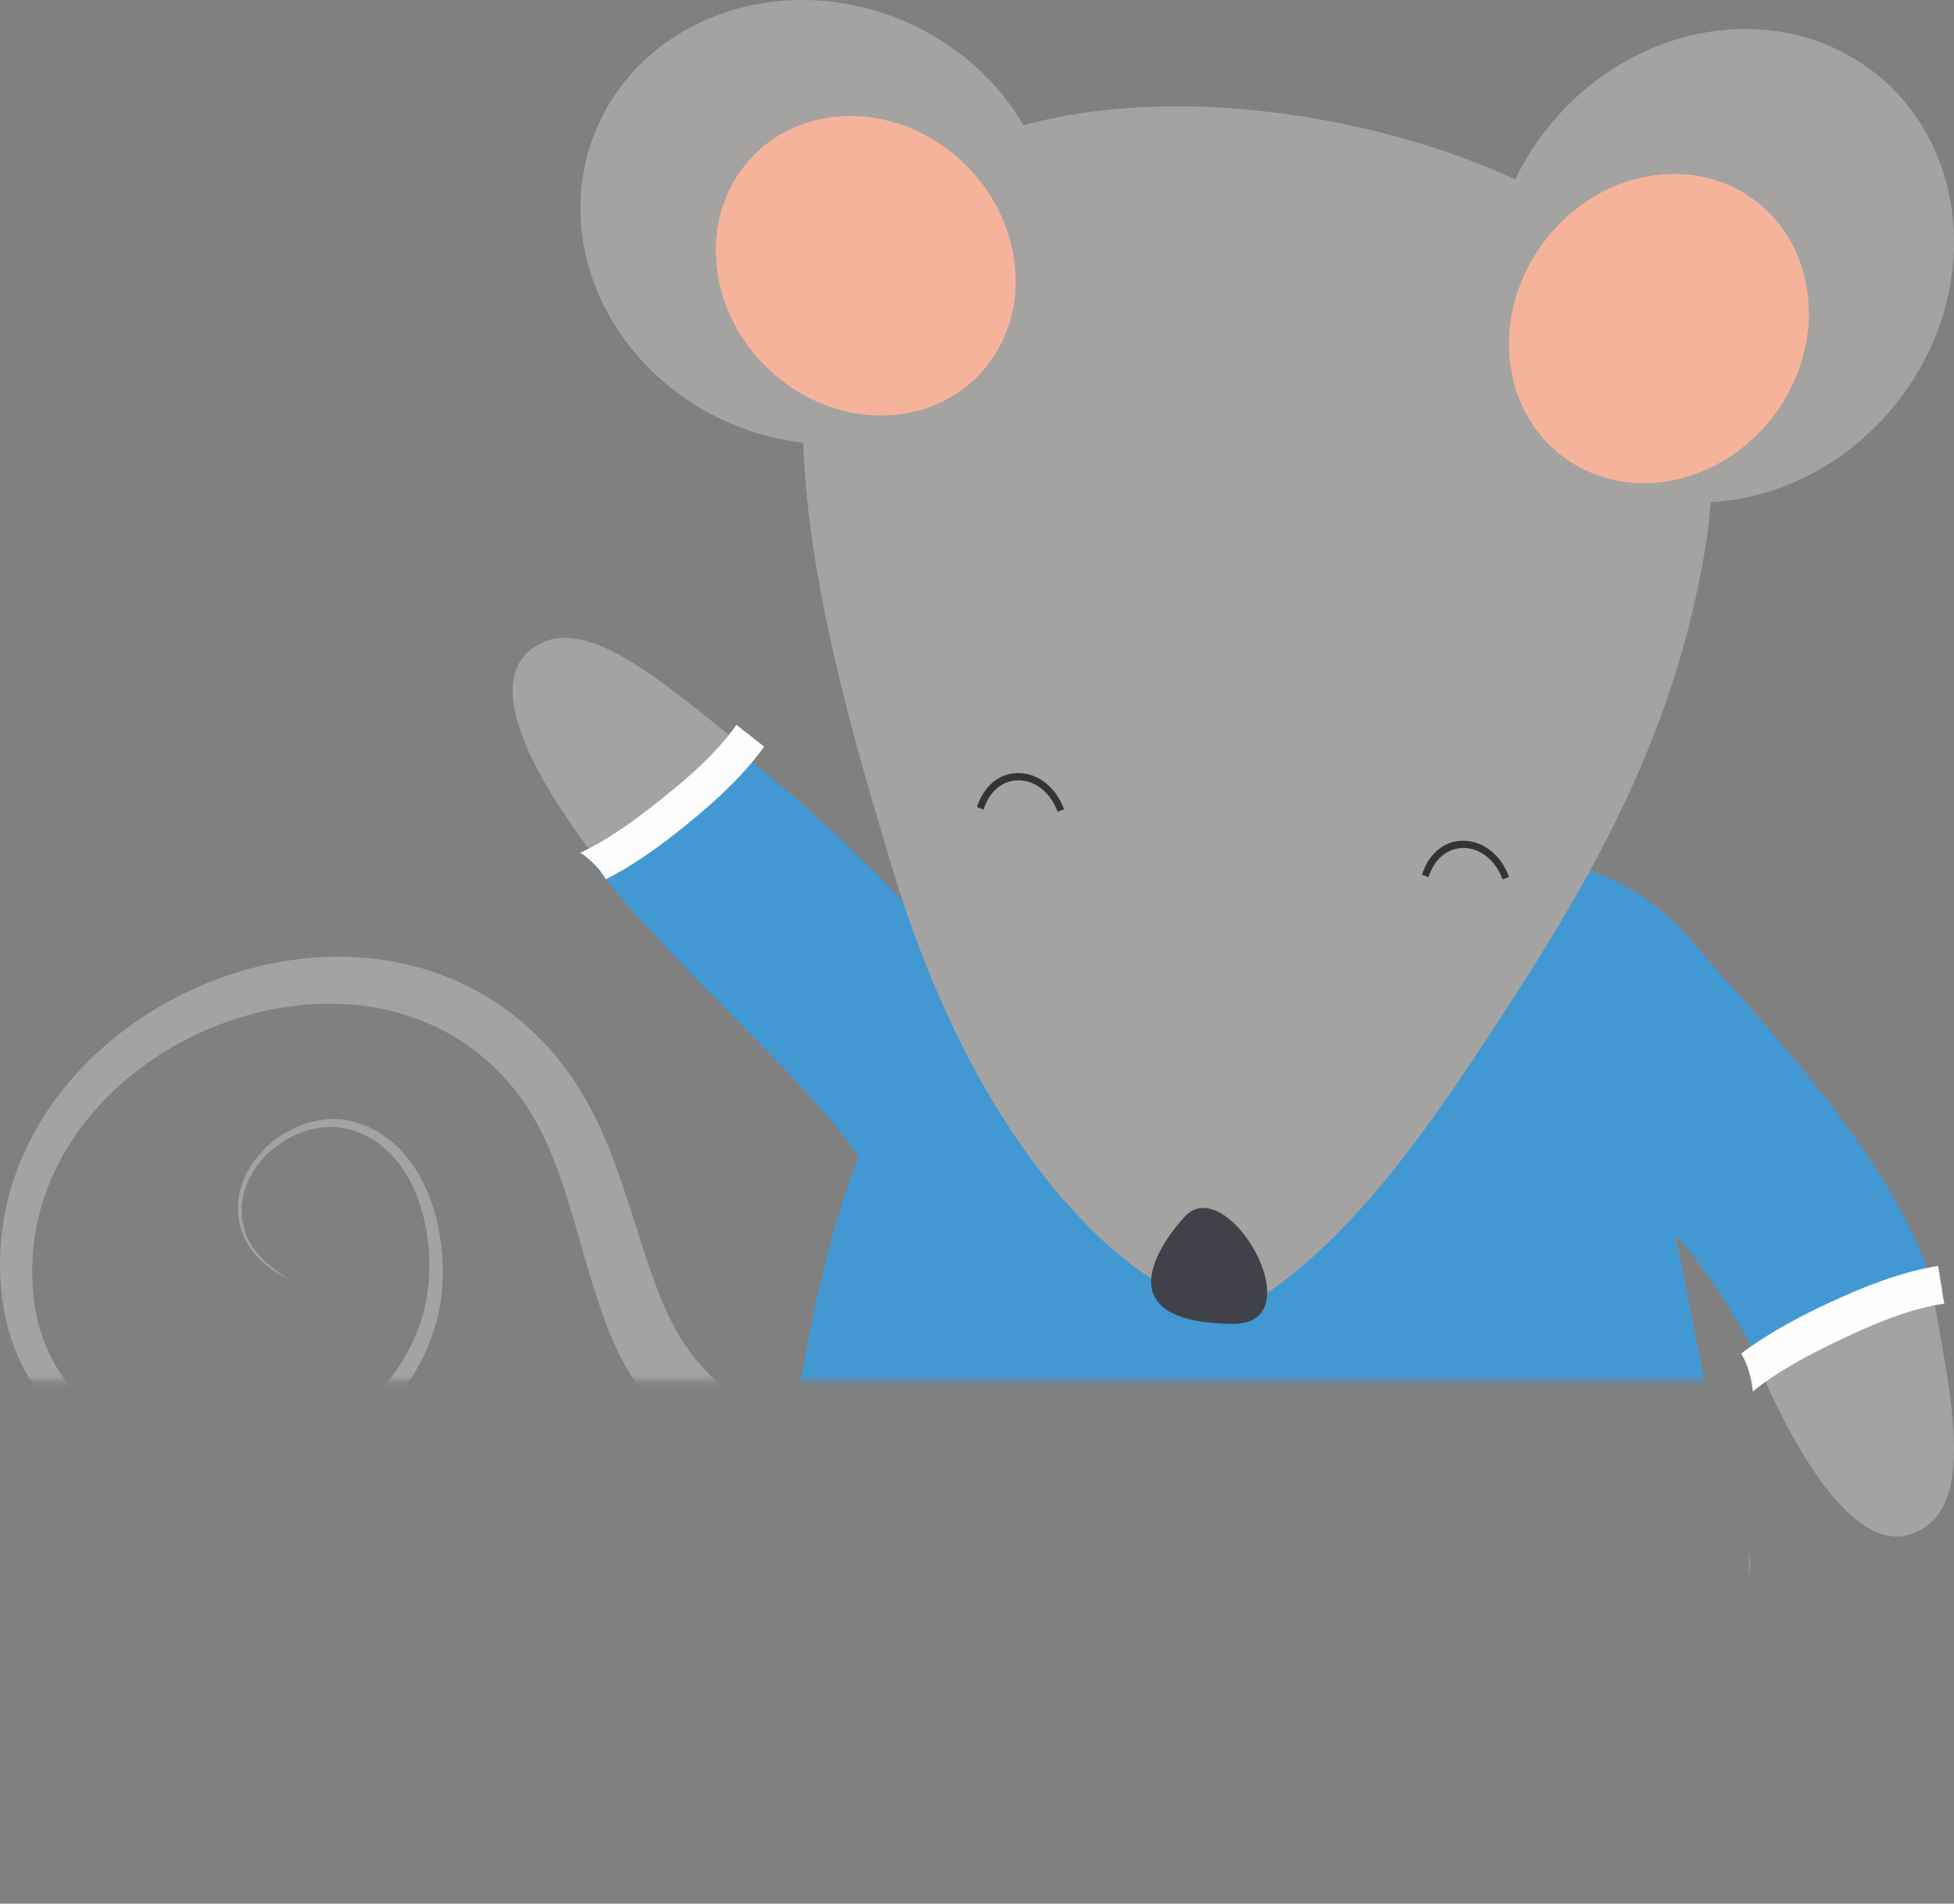 <?xml version="1.0" encoding="UTF-8"?>
<svg width="295.999px" height="288.376px" viewBox="0 0 295.999 288.376" version="1.1" xmlns="http://www.w3.org/2000/svg" xmlns:xlink="http://www.w3.org/1999/xlink">
    <rect x="0" y="0" width="295.999" height="288.376" fill="#808080" stroke="none"/>
    <title>Maus</title>
    <defs>
        <polygon id="path-1" points="0 0 0 219.234 287.513 219.234 290.54 306 339 305.381 339 217.924 338.972 217.924 338.972 0"></polygon>
        <polyline id="path-3" points="0 0 0 219.234 287.513 219.234 290.54 306 339 305.381 339 217.924 338.972 217.924 338.972 0"></polyline>
        <polyline id="path-5" points="0 0 0 219.234 287.513 219.234 290.54 306 339 305.381 339 217.924 338.972 217.924 338.972 0"></polyline>
        <polyline id="path-7" points="0 0 0 219.234 287.513 219.234 290.54 306 339 305.381 339 217.924 338.972 217.924 338.972 0"></polyline>
        <polyline id="path-9" points="0 0 0 219.234 287.513 219.234 290.54 306 339 305.381 339 217.924 338.972 217.924 338.972 0"></polyline>
        <polyline id="path-11" points="0 0 0 219.234 287.513 219.234 290.54 306 339 305.381 339 217.924 338.972 217.924 338.972 0"></polyline>
        <polyline id="path-13" points="0 0 0 219.234 287.513 219.234 290.54 306 339 305.381 339 217.924 338.972 217.924 338.972 0"></polyline>
        <polyline id="path-15" points="0 0 0 219.234 287.513 219.234 290.54 306 339 305.381 339 217.924 338.972 217.924 338.972 0"></polyline>
        <polyline id="path-17" points="0 0 0 219.234 287.513 219.234 290.54 306 339 305.381 339 217.924 338.972 217.924 338.972 0"></polyline>
        <polyline id="path-19" points="0 0 0 219.234 287.513 219.234 290.54 306 339 305.381 339 217.924 338.972 217.924 338.972 0"></polyline>
        <polygon id="path-21" points="0 0 0 219.234 287.513 219.234 290.54 306 339 305.381 339 217.924 338.972 217.924 338.972 0"></polygon>
        <polygon id="path-23" points="0 0 0 219.234 287.513 219.234 290.54 306 339 305.381 339 217.924 338.972 217.924 338.972 0"></polygon>
        <polyline id="path-25" points="0 0 0 219.234 287.513 219.234 290.54 306 339 305.381 339 217.924 338.972 217.924 338.972 0"></polyline>
        <polyline id="path-27" points="0 0 0 219.234 287.513 219.234 290.54 306 339 305.381 339 217.924 338.972 217.924 338.972 0"></polyline>
        <polyline id="path-29" points="0 0 0 219.234 287.513 219.234 290.54 306 339 305.381 339 217.924 338.972 217.924 338.972 0"></polyline>
        <polyline id="path-31" points="0 0 0 219.234 287.513 219.234 290.54 306 339 305.381 339 217.924 338.972 217.924 338.972 0"></polyline>
        <polyline id="path-33" points="0 0 0 219.234 287.513 219.234 290.54 306 339 305.381 339 217.924 338.972 217.924 338.972 0"></polyline>
        <polyline id="path-35" points="0 0 0 219.234 287.513 219.234 290.54 306 339 305.381 339 217.924 338.972 217.924 338.972 0"></polyline>
        <polyline id="path-37" points="0 0 0 219.234 287.513 219.234 290.54 306 339 305.381 339 217.924 338.972 217.924 338.972 0"></polyline>
        <polyline id="path-39" points="0 0 0 219.234 287.513 219.234 290.54 306 339 305.381 339 217.924 338.972 217.924 338.972 0"></polyline>
    </defs>
    <g id="Startseite" stroke="none" stroke-width="1" fill="none" fill-rule="evenodd">
        <g id="Final" transform="translate(-1049.785, -350.177)">
            <g id="Maus" transform="translate(1027, 340)">
                <g id="Group-3">
                    <mask id="mask-2" fill="white">
                        <use xlink:href="#path-1"></use>
                    </mask>
                    <g id="Clip-2"></g>
                    <path d="M150.269,228.41 C143.608,226.57 137.342,224.247 132.493,220.365 C130.065,218.435 127.986,216.119 126.259,213.444 C125.394,212.109 124.616,210.688 123.915,209.204 C123.565,208.463 123.233,207.705 122.922,206.931 C122.608,206.15 122.291,205.322 121.99,204.504 C120.776,201.206 119.703,197.767 118.58,194.248 C117.455,190.732 116.279,187.125 114.797,183.528 C113.318,179.942 111.508,176.362 109.2,173.06 C106.903,169.752 104.108,166.765 100.995,164.285 C97.879,161.784 94.403,159.753 90.743,158.268 C87.082,156.78 83.243,155.838 79.383,155.399 C71.65,154.518 63.879,155.604 56.685,158.134 C49.488,160.675 42.8,164.664 37.188,169.94 C34.387,172.577 31.862,175.544 29.735,178.802 C27.608,182.06 25.884,185.616 24.695,189.361 C23.503,193.105 22.856,197.033 22.791,200.958 C22.757,202.915 22.866,204.89 23.106,206.81 C23.357,208.798 23.769,210.729 24.368,212.629 C25.557,216.423 27.52,219.983 30.095,222.96 C32.666,225.946 35.815,228.342 39.222,230.096 C42.634,231.855 46.302,232.995 50.027,233.568 C53.752,234.145 57.541,234.158 61.255,233.632 C64.967,233.106 68.608,232.033 72.004,230.401 C75.398,228.768 78.543,226.562 81.2,223.841 C83.86,221.126 86.008,217.891 87.503,214.388 C87.877,213.511 88.213,212.619 88.51,211.718 L88.622,211.369 L88.725,211.033 C88.798,210.796 88.861,210.568 88.924,210.333 C89.047,209.867 89.159,209.398 89.256,208.929 C89.644,207.048 89.834,205.144 89.863,203.24 C89.909,199.443 89.336,195.638 88.057,192.065 C87.414,190.282 86.585,188.559 85.535,186.974 C84.487,185.391 83.211,183.948 81.716,182.774 C80.223,181.604 78.512,180.72 76.71,180.197 C74.899,179.647 72.959,179.563 71.119,179.878 C69.274,180.19 67.51,180.874 65.914,181.832 C64.32,182.791 62.889,184.028 61.718,185.489 C60.551,186.95 59.645,188.646 59.18,190.483 C58.708,192.314 58.713,194.274 59.219,196.085 C59.464,196.989 59.836,197.868 60.326,198.659 C60.813,199.453 61.399,200.173 62.044,200.827 C63.338,202.131 64.852,203.203 66.515,203.911 C64.973,202.972 63.502,201.917 62.273,200.596 C61.048,199.289 60.085,197.71 59.683,195.957 C59.251,194.214 59.303,192.371 59.796,190.658 C60.283,188.942 61.185,187.363 62.327,186.015 C64.622,183.327 67.871,181.483 71.284,181.004 C72.99,180.77 74.723,180.9 76.344,181.443 C77.982,181.973 79.507,182.821 80.831,183.927 C82.159,185.03 83.286,186.384 84.209,187.869 C85.133,189.357 85.858,190.98 86.411,192.662 C87.511,196.031 87.948,199.634 87.801,203.18 C87.724,204.953 87.496,206.716 87.091,208.426 C86.991,208.852 86.877,209.274 86.753,209.69 C86.691,209.897 86.625,210.112 86.558,210.31 L86.451,210.628 L86.343,210.933 C86.042,211.764 85.708,212.579 85.338,213.376 C83.865,216.567 81.817,219.457 79.322,221.86 C76.83,224.27 73.907,226.191 70.763,227.588 C67.617,228.99 64.254,229.871 60.845,230.25 C57.436,230.628 53.976,230.508 50.619,229.888 C47.264,229.264 44.008,228.138 41.051,226.499 C38.095,224.864 35.445,222.705 33.337,220.103 C31.224,217.509 29.67,214.479 28.755,211.242 C28.296,209.629 27.989,207.939 27.827,206.277 C27.661,204.544 27.618,202.831 27.695,201.116 C27.852,197.69 28.512,194.304 29.64,191.086 C30.765,187.869 32.352,184.822 34.297,182.023 C36.243,179.224 38.542,176.677 41.091,174.415 C46.194,169.889 52.274,166.504 58.708,164.45 C65.14,162.402 71.968,161.688 78.496,162.636 C81.758,163.112 84.935,164 87.912,165.318 C90.89,166.631 93.662,168.368 96.14,170.48 C98.631,172.591 100.783,175.038 102.574,177.78 C104.37,180.518 105.809,183.549 107.03,186.769 C109.475,193.215 111.07,200.378 113.504,207.628 C113.808,208.536 114.12,209.431 114.463,210.363 C114.811,211.299 115.185,212.233 115.589,213.159 C116.397,215.009 117.327,216.836 118.396,218.599 C120.524,222.128 123.267,225.389 126.438,228.064 C129.604,230.753 133.132,232.844 136.69,234.503 C140.254,236.166 143.873,237.436 147.43,238.536 L150.269,228.41 Z" id="Fill-1" fill="#A4A3A1" mask="url(#mask-2)"></path>
                </g>
                <g id="Group-6">
                    <mask id="mask-4" fill="white">
                        <use xlink:href="#path-3"></use>
                    </mask>
                    <g id="Clip-5"></g>
                    <path d="M315.419,205.145 C315.318,204.573 315.218,203.992 315.112,203.404 C305.837,206.837 296.314,209.226 286.546,210.605 C287.291,212.57 288.056,214.498 288.85,216.369 C295.103,231.096 305.259,248.514 314.795,241.206 C321.904,235.757 317.821,219.473 315.419,205.145" id="Fill-4" fill="#A4A3A1" mask="url(#mask-4)"></path>
                </g>
                <g id="Group-9">
                    <mask id="mask-6" fill="white">
                        <use xlink:href="#path-5"></use>
                    </mask>
                    <g id="Clip-8"></g>
                    <path d="M256.443,140.465 C258.012,140.57 259.774,140.923 261.564,141.41 C268.241,143.226 274.21,147.041 278.701,152.327 C289.815,165.408 309.416,185.036 315.853,205.382 C310.944,207.285 305.551,208.247 300.47,210.584 C295.034,213.083 291.67,215.201 289.119,216.578 C280.487,196.414 255.823,176.431 248.447,164.611 C248.447,164.611 249.445,140 256.443,140.465" id="Fill-7" fill="#4298D3" mask="url(#mask-6)"></path>
                </g>
                <g id="Group-12">
                    <mask id="mask-8" fill="white">
                        <use xlink:href="#path-7"></use>
                    </mask>
                    <g id="Clip-11"></g>
                    <path d="M288.296,220.97 C292.44,217.611 297.353,215.113 301.926,212.957 C306.648,210.717 312.002,208.429 317.318,207.655 C317.183,207.052 317.072,206.443 316.992,205.823 C316.963,205.648 316.963,205.472 316.949,205.291 C316.899,205.06 316.851,204.819 316.797,204.59 C316.661,203.704 316.521,202.825 316.387,201.94 C310.732,202.84 305.158,205.071 299.996,207.464 C295.43,209.573 290.747,212.065 286.546,215.209 C287.538,216.846 288.096,218.914 288.296,220.97" id="Fill-10" fill="#FEFEFE" mask="url(#mask-8)"></path>
                </g>
                <g id="Group-15">
                    <mask id="mask-10" fill="white">
                        <use xlink:href="#path-9"></use>
                    </mask>
                    <g id="Clip-14"></g>
                    <path d="M135.744,123.504 C136.182,123.854 136.63,124.207 137.081,124.57 C129.976,131.129 123.644,138.383 118.058,146.314 C116.729,144.761 115.44,143.208 114.214,141.655 C104.558,129.429 94.385,112.552 104.894,107.539 C112.727,103.801 124.684,114.838 135.744,123.504" id="Fill-13" fill="#A4A3A1" mask="url(#mask-10)"></path>
                </g>
                <g id="Group-18">
                    <mask id="mask-12" fill="white">
                        <use xlink:href="#path-11"></use>
                    </mask>
                    <g id="Clip-17"></g>
                    <path d="M135.105,124.356 C131.293,127.712 128.06,131.91 123.803,135.218 C119.249,138.758 115.946,140.69 113.636,142.258 C126.853,158.803 147.29,175.613 154.001,187.302 C162.4,182.792 180.889,178.213 179.309,174.433 L181.042,173.358 C173.462,160.872 154.247,139.185 135.105,124.356" id="Fill-16" fill="#4298D3" mask="url(#mask-12)"></path>
                </g>
                <g id="Group-21">
                    <mask id="mask-14" fill="white">
                        <use xlink:href="#path-13"></use>
                    </mask>
                    <g id="Clip-20"></g>
                    <path d="M110.705,139.344 C115.256,137.215 119.456,134.041 123.23,131.012 C127.138,127.892 131.366,124.243 134.356,119.965 C134.782,120.345 135.223,120.709 135.687,121.05 C135.816,121.152 135.958,121.228 136.097,121.32 C136.261,121.465 136.434,121.613 136.594,121.759 C137.247,122.265 137.893,122.772 138.547,123.276 C135.302,127.793 131.022,131.659 126.796,135.095 C123.064,138.136 118.971,141.114 114.567,143.386 C113.69,141.808 112.272,140.417 110.705,139.344" id="Fill-19" fill="#FEFEFE" mask="url(#mask-14)"></path>
                </g>
                <g id="Group-24">
                    <mask id="mask-16" fill="white">
                        <use xlink:href="#path-15"></use>
                    </mask>
                    <g id="Clip-23"></g>
                    <path d="M147.664,243.693 C149.817,244.351 152.003,244.951 154.225,245.477 L179.887,247.97 C190.539,247.476 201.883,245.352 212.272,241.422 C217.063,242.169 222.959,242.503 232.264,242.673 C249.58,242.038 265.521,237.229 280.089,228.245 C281.266,227.283 282.443,226.324 283.615,225.361 C273.597,240.886 272.475,275.834 265.703,282.581 C255.286,292.956 259.685,271.708 251.876,263.812 C239.271,251.059 188.462,259.709 180.154,257.569 C172.398,255.574 174.925,288.84 161.361,281.137 C152.657,276.193 164.121,260.992 147.508,245.484 C147.071,245.076 147.612,244.284 147.664,243.693" id="Fill-22" fill="#A4A3A1" mask="url(#mask-16)"></path>
                </g>
                <g id="Group-27">
                    <mask id="mask-18" fill="white">
                        <use xlink:href="#path-17"></use>
                    </mask>
                    <g id="Clip-26"></g>
                    <path d="M275.822,193.201 C281.479,221.846 286.546,247.071 286.546,247.071 C286.546,247.071 191.089,250.442 141.568,251.71 C140.629,231.617 147.125,196.306 154.93,180.755 C162.55,165.557 167.517,150.766 179.176,138.495 C190.729,147.927 208.03,142.868 221.554,142.314 C236.237,141.708 244.174,131.418 257.826,128.772 C255.674,127.52 272.248,175.097 275.822,193.201" id="Fill-25" fill="#4298D3" mask="url(#mask-18)"></path>
                </g>
                <g id="Group-30">
                    <mask id="mask-20" fill="white">
                        <use xlink:href="#path-19"></use>
                    </mask>
                    <g id="Clip-29"></g>
                    <path d="M140.031,251.326 C140.052,250.609 140.04,249.889 140.012,249.163 C142.935,249.191 145.863,249.215 148.78,249.179 C155.878,249.097 162.964,248.999 170.053,248.875 C184.092,248.617 198.128,248.219 212.142,247.487 C219.091,247.123 226.019,246.391 232.969,246.005 C239.767,245.619 246.499,245.789 253.299,245.844 C264.767,245.926 276.118,243.597 287.579,244.678 C287.71,245.495 287.852,246.312 288.011,247.129 C287.884,247.645 287.824,248.164 287.821,248.681 C276.422,247.363 264.925,249.792 253.529,249.82 C246.726,249.834 239.994,249.619 233.199,249.98 C226.243,250.351 219.309,250.974 212.366,251.462 C198.395,252.446 184.297,252.586 170.284,252.848 C163.191,252.978 156.101,253.069 149.009,253.154 C146.081,253.194 143.149,253.166 140.214,253.145 C140.21,253.112 140.214,253.081 140.21,253.05 C140.17,252.471 140.111,251.903 140.031,251.326" id="Fill-28" fill="#FEFEFE" mask="url(#mask-20)"></path>
                </g>
                <g id="Group-33">
                    <mask id="mask-22" fill="white">
                        <use xlink:href="#path-21"></use>
                    </mask>
                    <g id="Clip-32"></g>
                    <path d="M255.388,293.886 C255.388,293.886 254.765,292.145 256.191,291.923 C265.038,295.672 288.88,303.796 286.361,293.62 C286.035,292.312 284.638,291.044 282.864,289.696 C281.285,288.503 279.404,287.244 277.711,285.836 C275.582,284.066 273.738,282.055 273.143,279.644 C272.03,275.121 271.297,270.14 273.283,266.058 C273.283,266.058 271.361,265.696 268.805,265.3 L268.802,265.3 C267.35,265.071 265.695,264.836 264.082,264.65 L264.078,264.65 C261.79,264.38 259.584,264.221 258.152,264.332 C255.994,264.497 254.408,264.399 253.23,264.211 C251.961,264.009 251.168,263.704 250.652,263.539 C249.285,263.101 249.828,263.628 248.481,269.493 C248.436,269.686 248.387,269.89 248.338,270.096 C248.026,271.413 247.608,273.385 247.163,275.622 C246.639,278.229 246.068,281.191 245.563,283.872 C245.109,286.27 244.705,288.44 244.429,289.937 C244.191,291.212 244.051,291.992 244.051,291.992 L255.388,293.886 Z" id="Fill-31" fill="#EEAA4C" mask="url(#mask-22)"></path>
                </g>
                <g id="Group-36">
                    <mask id="mask-24" fill="white">
                        <use xlink:href="#path-23"></use>
                    </mask>
                    <g id="Clip-35"></g>
                    <path d="M168.094,294.339 C168.094,294.339 168.957,292.667 167.579,292.238 C158.298,294.758 133.559,299.541 137.504,289.598 C138.008,288.319 139.57,287.234 141.519,286.127 C143.25,285.144 145.285,284.136 147.159,282.958 C149.522,281.471 151.63,279.704 152.559,277.34 C154.303,272.914 155.735,267.978 154.352,263.558 C154.352,263.558 156.309,263.468 158.889,263.439 C160.359,263.413 162.032,263.413 163.654,263.458 L163.658,263.458 C165.957,263.514 168.162,263.669 169.564,263.993 C171.676,264.472 173.261,264.601 174.444,264.582 C175.729,264.559 176.561,264.364 177.09,264.273 C178.505,264.027 177.894,264.48 178.392,270.615 C178.41,270.819 178.431,271.034 178.45,271.248 C178.571,272.628 178.698,274.687 178.826,277.022 C178.973,279.74 179.118,282.825 179.237,285.614 C179.347,288.108 179.436,290.368 179.495,291.917 C179.546,293.251 179.576,294.063 179.576,294.063 L168.094,294.339 Z" id="Fill-34" fill="#EEAA4C" mask="url(#mask-24)"></path>
                </g>
                <g id="Group-39">
                    <mask id="mask-26" fill="white">
                        <use xlink:href="#path-25"></use>
                    </mask>
                    <g id="Clip-38"></g>
                    <path d="M257.385,29.352 C244.447,45.376 245.704,67.803 260.19,79.443 C274.678,91.087 296.91,87.536 309.845,71.515 C322.784,55.491 321.526,33.064 307.04,21.421 C292.554,9.778 270.322,13.331 257.385,29.352" id="Fill-37" fill="#A4A3A1" mask="url(#mask-26)"></path>
                </g>
                <g id="Group-42">
                    <mask id="mask-28" fill="white">
                        <use xlink:href="#path-27"></use>
                    </mask>
                    <g id="Clip-41"></g>
                    <path d="M113.045,29.929 C106.019,46.857 115.349,66.807 133.883,74.494 C152.419,82.179 173.141,74.69 180.167,57.762 C187.193,40.837 177.862,20.884 159.328,13.197 C140.793,5.512 120.072,13.001 113.045,29.929" id="Fill-40" fill="#A4A3A1" mask="url(#mask-28)"></path>
                </g>
                <g id="Group-45">
                    <mask id="mask-30" fill="white">
                        <use xlink:href="#path-29"></use>
                    </mask>
                    <g id="Clip-44"></g>
                    <path d="M157.425,139.974 C159.102,145.683 161.025,151.274 163.194,156.668 C165.776,163.134 168.727,169.314 172.042,175.092 C184.559,196.91 203.69,213.749 215.113,205.787 C229.824,195.541 241.639,177.355 251.397,162.353 C251.692,161.913 251.982,161.464 252.266,161.016 C253.409,159.242 254.535,157.476 255.638,155.709 C266.371,138.514 275.035,121.319 279.59,100.985 C284.02,81.196 284.418,63.014 266.52,46.314 C248.596,29.594 185.411,13.843 155.511,40.833 C133.007,61.15 150.546,116.562 157.425,139.974" id="Fill-43" fill="#A4A3A1" mask="url(#mask-30)"></path>
                </g>
                <g id="Group-48">
                    <mask id="mask-32" fill="white">
                        <use xlink:href="#path-31"></use>
                    </mask>
                    <g id="Clip-47"></g>
                    <path d="M168.835,34.929 C159.368,25.779 145.023,25.303 136.792,33.869 C128.562,42.431 129.564,56.787 139.031,65.936 C148.497,75.086 162.842,75.562 171.073,66.999 C179.303,58.437 178.301,44.079 168.835,34.929" id="Fill-46" fill="#F6B39C" mask="url(#mask-32)"></path>
                </g>
                <g id="Group-51">
                    <mask id="mask-34" fill="white">
                        <use xlink:href="#path-33"></use>
                    </mask>
                    <g id="Clip-50"></g>
                    <path d="M257.15,46.181 C248.795,56.643 249.606,71.291 258.961,78.895 C268.318,86.498 282.677,84.176 291.031,73.714 C299.386,63.251 298.575,48.604 289.22,41 C279.862,33.399 265.505,35.718 257.15,46.181" id="Fill-49" fill="#F6B39C" mask="url(#mask-34)"></path>
                </g>
                <g id="Group-54">
                    <mask id="mask-36" fill="white">
                        <use xlink:href="#path-35"></use>
                    </mask>
                    <g id="Clip-53"></g>
                    <path d="M209.476,210.722 C222.335,210.87 208.407,186.857 202.013,194.749 C202.013,194.749 187.137,210.467 209.476,210.722" id="Fill-52" fill="#414249" mask="url(#mask-36)"></path>
                </g>
                <g id="Group-57">
                    <mask id="mask-38" fill="white">
                        <use xlink:href="#path-37"></use>
                    </mask>
                    <g id="Clip-56"></g>
                    <path d="M244.094,137.54 C244.218,137.533 244.341,137.53 244.465,137.531 C247.464,137.542 250.173,139.695 251.378,143.018 L250.405,143.386 C249.365,140.506 247.039,138.64 244.487,138.629 C242.054,138.623 240.071,140.276 239.178,143.057 L238.19,142.684 C239.184,139.587 241.369,137.686 244.094,137.54" id="Fill-55" fill="#343434" mask="url(#mask-38)"></path>
                </g>
                <g id="Group-60">
                    <mask id="mask-40" fill="white">
                        <use xlink:href="#path-39"></use>
                    </mask>
                    <g id="Clip-59"></g>
                    <path d="M176.69,127.297 C176.808,127.289 176.934,127.287 177.06,127.284 C180.052,127.294 182.769,129.449 183.972,132.773 L182.994,133.14 C181.959,130.264 179.633,128.394 177.084,128.386 C174.654,128.378 172.661,130.032 171.773,132.813 L170.784,132.439 C171.777,129.341 173.963,127.442 176.69,127.297" id="Fill-58" fill="#343434" mask="url(#mask-40)"></path>
                </g>
            </g>
        </g>
    </g>
</svg>